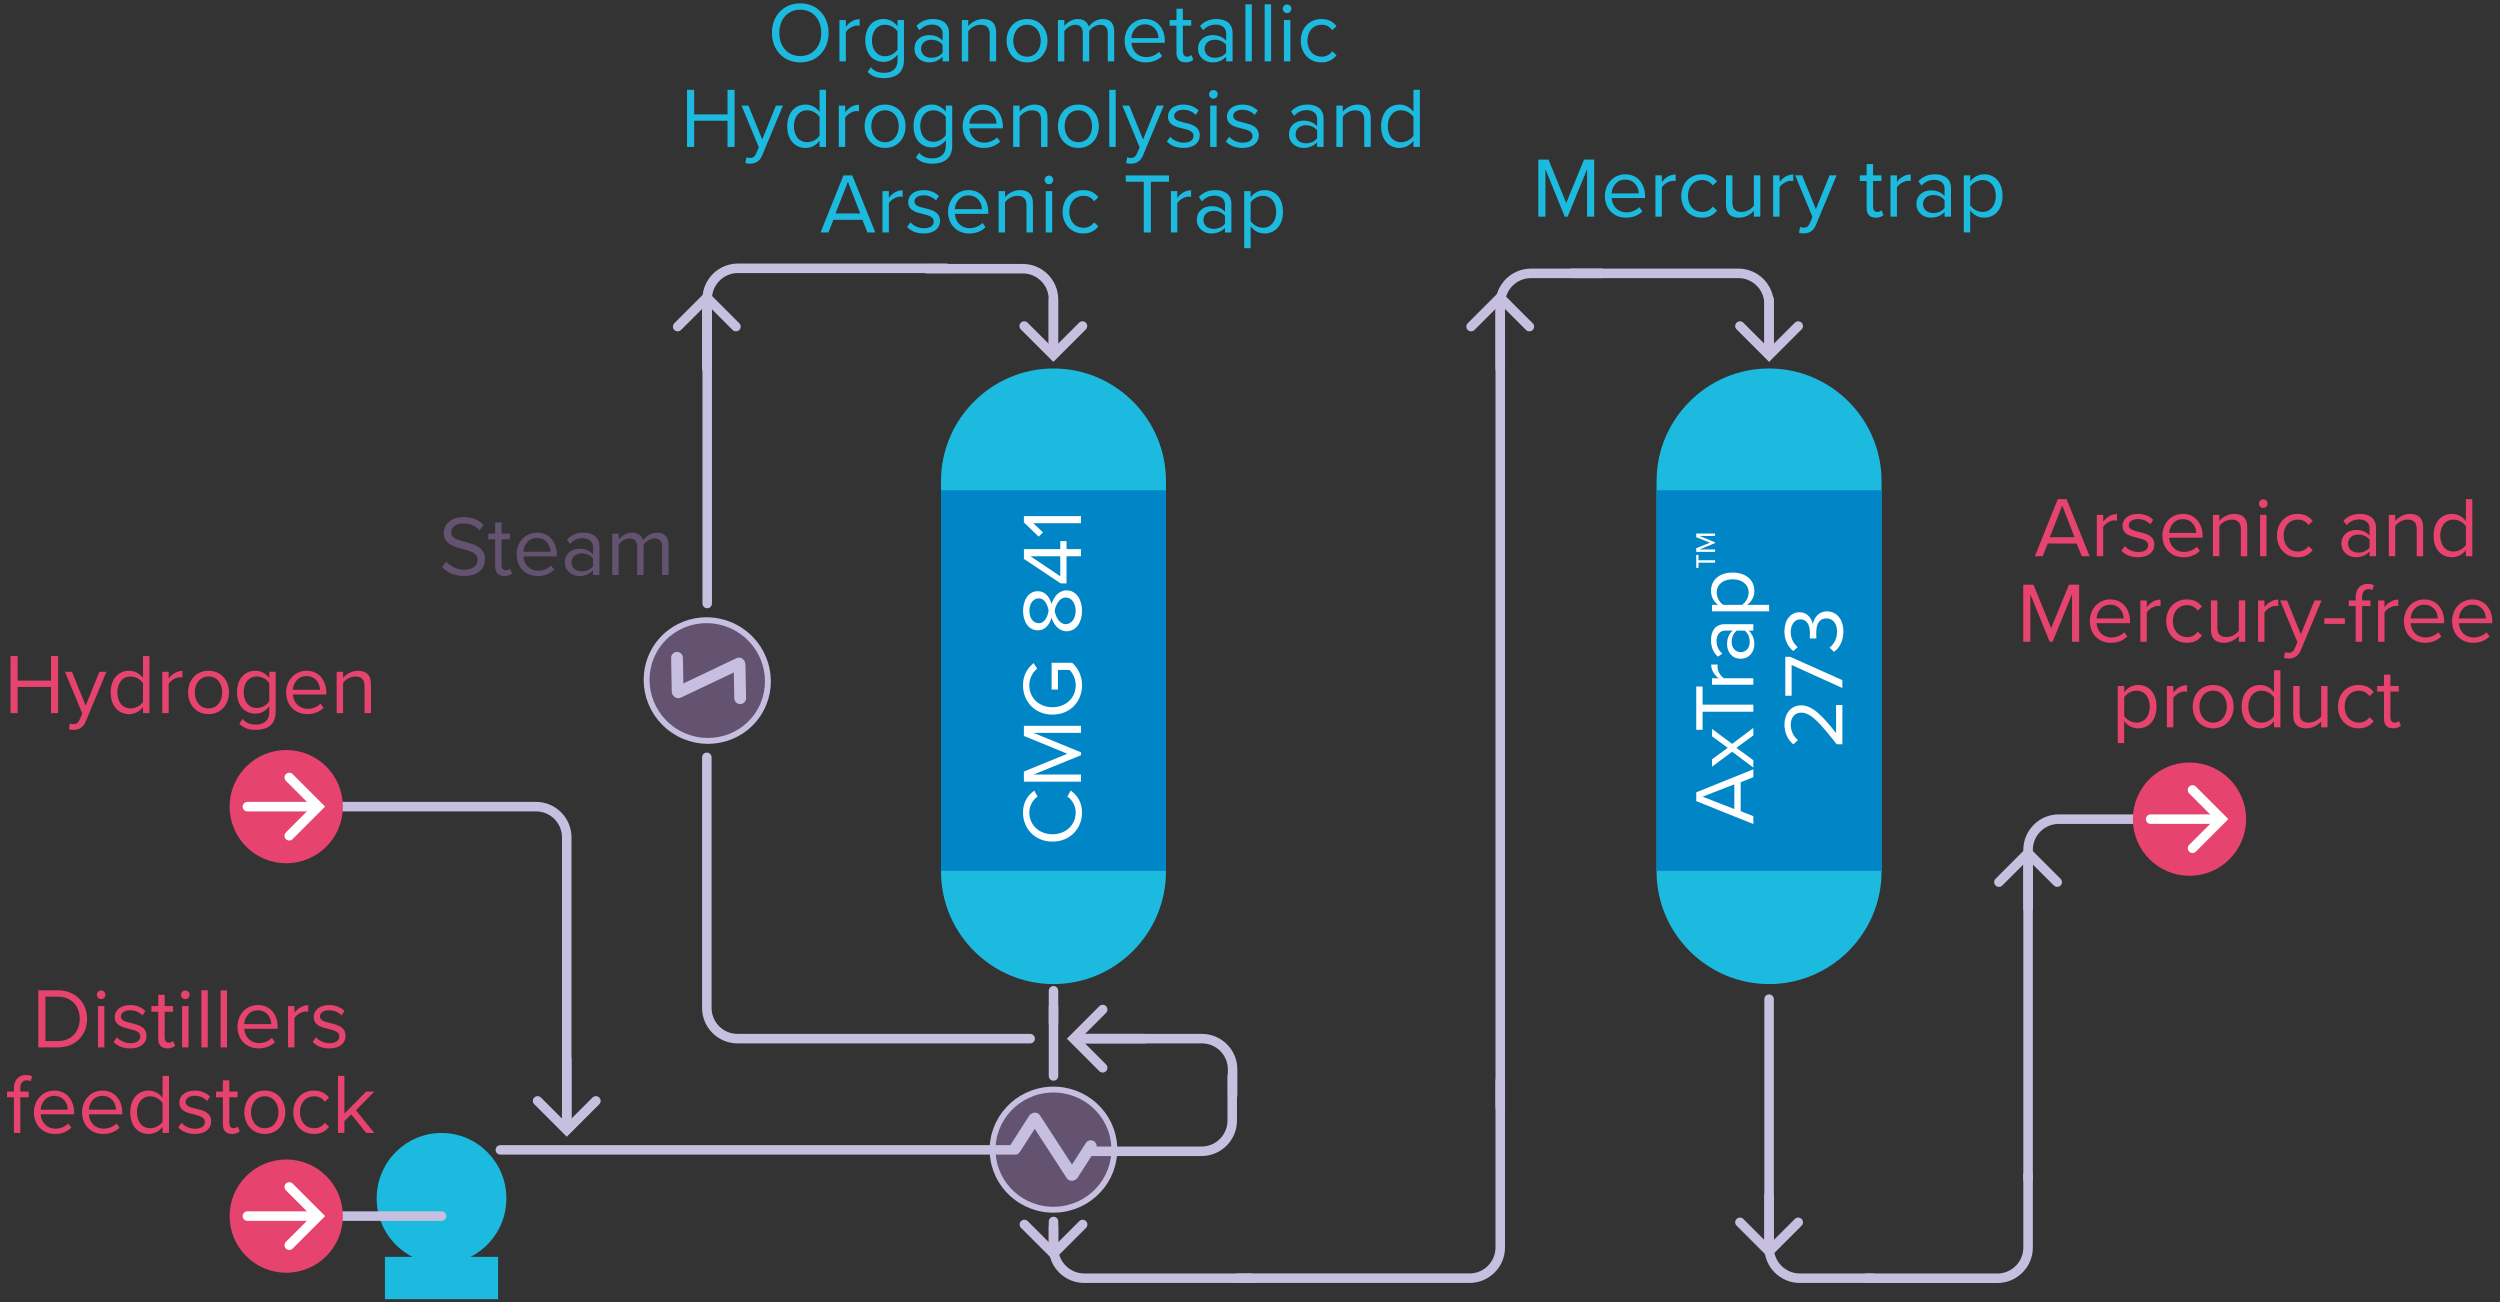 <?xml version="1.0" encoding="utf-8"?>
<!-- Generator: Adobe Illustrator 24.1.1, SVG Export Plug-In . SVG Version: 6.00 Build 0)  -->
<svg version="1.1" xmlns="http://www.w3.org/2000/svg" xmlns:xlink="http://www.w3.org/1999/xlink" x="0px" y="0px"
	 viewBox="0 0 1200 625.08" style="enable-background:new 0 0 1200 625.08;" xml:space="preserve">
<rect x="0" y="0" width="1200" height="625.08" fill="#333333" stroke="none"/>
<style type="text/css">
	.st0{fill:#635370;stroke:#C7BFDF;stroke-width:2.824;stroke-miterlimit:10;}
	.st1{fill:none;stroke:#C7BFDF;stroke-width:5.648;stroke-linecap:round;stroke-miterlimit:10;}
	.st2{fill:#1DBADF;}
	.st3{fill:#0086C7;}
	.st4{fill:#FFFFFF;}
	.st5{fill:none;stroke:#C7BFDF;stroke-width:4.562;stroke-linecap:round;stroke-miterlimit:10;}
	.st6{fill:#C7BFDF;}
	.st7{fill:#E7436F;}
	.st8{fill:none;stroke:#FFFFFF;stroke-width:4.562;stroke-linecap:round;stroke-miterlimit:10;}
	.st9{fill:#635370;}
</style>
<g id="Calque_1">
</g>
<g id="Blocs">
	<g>
		
			<ellipse transform="matrix(0.56 -0.829 0.829 0.56 -121.306 425.006)" class="st0" cx="339.28" cy="326.65" rx="28.84" ry="29.22"/>
		<g>
			<line class="st1" x1="355.28" y1="335.14" x2="355" y2="319.06"/>
		</g>
		<line class="st1" x1="325.58" y1="332.32" x2="354.72" y2="318.48"/>
		<g>
			<line class="st1" x1="324.97" y1="315.74" x2="325.25" y2="331.81"/>
		</g>
	</g>
	<g>
		
			<ellipse transform="matrix(0.999 -0.042 0.042 0.999 -22.694 21.684)" class="st0" cx="505.68" cy="551.94" rx="29.22" ry="28.84"/>
		<g>
			<line class="st1" x1="487.6" y1="550.77" x2="496.27" y2="537.23"/>
		</g>
		<line class="st1" x1="514.38" y1="563.95" x2="496.82" y2="536.89"/>
		<g>
			<line class="st1" x1="523.58" y1="550.16" x2="514.92" y2="563.69"/>
		</g>
	</g>
	<path class="st2" d="M243.06,575.24c0-17.35-13.94-31.41-31.13-31.41s-31.13,14.06-31.13,31.41c0,12.3,7.02,22.91,17.21,28.07
		h-13.25v20.31h54.32v-20.31h-13.24C236.04,598.15,243.06,587.54,243.06,575.24z"/>
	<path class="st2" d="M505.68,472.36L505.68,472.36c-29.69,0-53.99-24.29-53.99-53.99V230.86c0-29.69,24.29-53.99,53.99-53.99h0
		c29.69,0,53.99,24.29,53.99,53.99v187.51C559.66,448.06,535.37,472.36,505.68,472.36z"/>
	<rect x="451.69" y="235.31" class="st3" width="107.97" height="182.69"/>
	<path class="st2" d="M849.15,472.36L849.15,472.36c-29.69,0-53.99-24.29-53.99-53.99V230.86c0-29.69,24.29-53.99,53.99-53.99h0
		c29.69,0,53.99,24.29,53.99,53.99v187.51C903.14,448.06,878.85,472.36,849.15,472.36z"/>
	<rect x="795.17" y="235.31" class="st3" width="107.97" height="182.69"/>
	<g>
		<path class="st4" d="M505.2,403.97c-8.42,0-14.17-6.2-14.17-13.96c0-4.97,2.34-8.34,5.42-10.51l1.6,2.87
			c-2.3,1.56-3.98,4.39-3.98,7.64c0,5.87,4.6,10.43,11.13,10.43c6.49,0,11.13-4.56,11.13-10.43c0-3.25-1.64-6.08-3.98-7.64l1.6-2.92
			c3.12,2.3,5.42,5.59,5.42,10.56C519.37,397.76,513.62,403.97,505.2,403.97z"/>
		<path class="st4" d="M496.08,351.78l22.79,9.33v1.4l-22.79,9.28h22.79v3.41h-27.4v-4.89l20.86-8.51l-20.86-8.54v-4.89h27.4v3.41
			H496.08z"/>
		<path class="st4" d="M491.03,328.92c0-4.85,2.13-8.22,5.13-10.64l1.68,2.71c-2.22,1.73-3.78,4.64-3.78,7.93
			c0,6,4.6,10.55,11.13,10.55c6.49,0,11.17-4.56,11.17-10.55c0-3.29-1.6-6-2.96-7.35h-5.59v9.41h-3.04v-12.82h9.9
			c2.83,2.55,4.72,6.29,4.72,10.76c0,7.81-5.71,14.09-14.21,14.09C496.69,343.01,491.03,336.73,491.03,328.92z"/>
		<path class="st4" d="M504.75,296.47c-0.9,3.16-2.96,6.08-6.57,6.08c-4.93,0-7.11-4.81-7.11-9.36c0-4.52,2.18-9.41,7.11-9.41
			c3.61,0,5.67,2.96,6.57,6.12c1.02-3.41,3.53-6.53,7.19-6.53c4.64,0,7.44,4.44,7.44,9.82c0,5.42-2.75,9.82-7.44,9.82
			C508.28,303,505.77,299.88,504.75,296.47z M494.11,293.18c0,3.33,1.68,5.95,4.52,5.95c3.33,0,4.44-4.31,4.72-5.95
			c-0.29-1.68-1.39-5.96-4.72-5.96C495.79,287.23,494.11,289.9,494.11,293.18z M506.26,293.18c0.2,1.68,1.72,6.41,5.3,6.41
			c2.96,0,4.76-3,4.76-6.41c0-3.37-1.8-6.37-4.76-6.37C507.99,286.82,506.47,291.5,506.26,293.18z"/>
		<path class="st4" d="M511.93,267v13.02h-2.83l-17.62-11.75v-4.68h17.46v-3.86h3v3.86h6.94V267H511.93z M508.93,276.61V267h-14.29
			L508.93,276.61z"/>
		<path class="st4" d="M495.99,251.15l4.64,4.39l-2.09,2.05l-7.07-6.86v-3h27.4v3.41H495.99z"/>
	</g>
	<g>
		<path class="st4" d="M835.52,375.47v13.88l6.08,2.42v3.78l-27.4-11.01v-4.23l27.4-11.05v3.78L835.52,375.47z M832.48,388.36
			v-11.87l-15.24,5.92L832.48,388.36z"/>
		<path class="st4" d="M833.47,358.96l8.13,5.95v3.53l-10.18-7.6l-9.65,7.18v-3.57l7.56-5.5l-7.56-5.51v-3.57l9.65,7.19l10.18-7.65
			V353L833.47,358.96z"/>
		<path class="st4" d="M817.24,341.64v8.66h-3.04v-20.78h3.04v8.71h24.36v3.41H817.24z"/>
		<path class="st4" d="M821.76,328.66v-3.08h3.2c-2.09-1.6-3.61-3.9-3.61-6.61h3.16c-0.08,0.37-0.12,0.74-0.12,1.23
			c0,1.89,1.56,4.47,3.16,5.38h14.05v3.08H821.76z"/>
		<path class="st4" d="M839.34,302.68c1.81,1.64,2.75,3.9,2.75,6.57c0,3.37-2.26,6.94-6.57,6.94c-4.44,0-6.53-3.57-6.53-6.94
			c0-2.71,0.86-4.97,2.71-6.57h-3.57c-2.67,0-4.19,2.14-4.19,5.01c0,2.38,0.86,4.31,2.75,6.08l-2.14,1.44
			c-2.22-2.14-3.28-4.68-3.28-7.93c0-4.19,1.89-7.68,6.69-7.68h13.64v3.08H839.34z M833.67,302.68c-1.64,1.19-2.46,3.29-2.46,5.46
			c0,2.88,1.8,4.89,4.35,4.89c2.5,0,4.31-2.01,4.31-4.89c0-2.18-0.82-4.27-2.46-5.46H833.67z"/>
		<path class="st4" d="M849.16,293.43h-27.4v-3.08h2.96c-2.01-1.44-3.45-3.9-3.45-6.69c0-5.22,3.94-8.83,10.39-8.83
			c6.41,0,10.43,3.61,10.43,8.83c0,2.71-1.27,5.09-3.49,6.69h10.55V293.43z M824.02,284.43c0,2.42,1.44,4.85,3.16,5.91h8.96
			c1.72-1.07,3.2-3.49,3.2-5.91c0-3.98-3.29-6.37-7.68-6.37C827.27,278.07,824.02,280.45,824.02,284.43z"/>
		<path class="st4" d="M815.76,257.25l7.48,3.08v0.33l-7.48,3.08h7.48v1.15h-9.04v-1.76l6.57-2.63l-6.57-2.63v-1.77h9.04v1.15
			H815.76z M823.24,268.92v1.15h-7.97v2.54h-1.07v-6.24h1.07v2.55H823.24z"/>
	</g>
	<g>
		<path class="st4" d="M881.63,357.26c-7.77-9.86-12.32-15.2-17.05-15.2c-3.49,0-5.01,2.88-5.01,5.71c0,3.28,1.4,5.83,3.45,7.43
			l-2.17,2.09c-2.75-2.09-4.31-5.67-4.31-9.53c0-4.56,2.59-9.2,8.05-9.2c5.59,0,10.68,5.67,16.72,13.31v-13.43h3.04v18.81H881.63z"
			/>
		<path class="st4" d="M859.98,319.2v14.75h-3.04v-18.69h2.34l25.05,11.21v3.78L859.98,319.2z"/>
		<path class="st4" d="M878.17,310.88c2.14-1.6,3.61-4.4,3.61-7.64c0-3.98-1.97-6.41-5.13-6.41c-3.41,0-4.85,2.79-4.85,6.82
			c0,1.15,0,2.42,0.04,2.83h-3.12c0.04-0.45,0.04-1.72,0.04-2.83c0-3.45-1.35-6.37-4.52-6.37c-3.04,0-4.68,2.79-4.68,6.12
			c0,3,1.15,5.22,3.33,7.23l-2.14,1.89c-2.38-1.97-4.23-5.13-4.23-9.36c0-5.26,2.67-9.28,7.31-9.28c3.94,0,5.91,3.33,6.37,5.91
			c0.2-2.51,2.34-6.33,6.74-6.33c4.56,0,7.89,3.66,7.89,9.69c0,4.64-2.05,8.05-4.52,9.73L878.17,310.88z"/>
	</g>
</g>
<g id="Arrows">
	<g>
		<g>
			<line class="st5" x1="505.68" y1="588.9" x2="505.68" y2="599.32"/>
			<g>
				<g>
					<path class="st6" d="M489.42,587.76c0-0.58,0.22-1.17,0.67-1.61c0.89-0.89,2.33-0.89,3.23,0l12.37,12.36l12.37-12.36
						c0.89-0.89,2.33-0.89,3.23,0c0.89,0.89,0.89,2.33,0,3.23l-15.59,15.59l-15.59-15.59C489.64,588.93,489.42,588.35,489.42,587.76
						z"/>
				</g>
			</g>
		</g>
	</g>
	<line class="st5" x1="211.93" y1="583.73" x2="137.4" y2="583.73"/>
	<line class="st5" x1="487.39" y1="551.94" x2="240.17" y2="551.94"/>
	<path class="st5" d="M137.4,387.19h119.92c8.09,0,14.71,6.62,14.71,14.71v137.91"/>
	<path class="st5" d="M591.47,516.46v21.45c0,8.09-6.62,14.71-14.71,14.71h-53.38"/>
	<path class="st5" d="M494.46,498.55H353.99c-8.09,0-14.71-6.62-14.71-14.71V363.51"/>
	<path class="st5" d="M339.46,289.68V143.5c0-8.09,6.62-14.71,14.71-14.71h100.07"/>
	<path class="st5" d="M444.82,128.97h46.14c8.09,0,14.71,6.62,14.71,14.71v23.64"/>
	<path class="st5" d="M519.25,498.55h57.69c8.09,0,14.71,6.62,14.71,14.71v12.51"/>
	<path class="st5" d="M600.53,613.53h-80.14c-8.09,0-14.71-6.62-14.71-14.71v-12.51"/>
	<path class="st5" d="M898.77,613.53h-34.9c-8.09,0-14.71-6.62-14.71-14.71V479.58"/>
	<path class="st5" d="M973.48,563.95v34.9c0,8.09-6.62,14.71-14.71,14.71H896"/>
	<path class="st5" d="M973.48,566.11V407.9c0-8.09,6.62-14.71,14.71-14.71h62.76"/>
	<path class="st5" d="M720.12,531.48V145.93c0-8.09,6.62-14.71,14.71-14.71h33.92"/>
	<path class="st5" d="M754.3,131.21h80.14c8.09,0,14.71,6.62,14.71,14.71v23.42"/>
	<path class="st5" d="M720.12,518.68v80.14c0,8.09-6.62,14.71-14.71,14.71H594.26"/>
	<line class="st5" x1="505.68" y1="475.59" x2="505.68" y2="490.99"/>
	<line class="st5" x1="505.68" y1="483.29" x2="505.68" y2="516.46"/>
	<g>
		<g>
			<line class="st5" x1="272.03" y1="508.33" x2="272.03" y2="539.99"/>
			<g>
				<g>
					<path class="st6" d="M255.77,528.43c0-0.58,0.22-1.17,0.67-1.61c0.89-0.89,2.33-0.89,3.23,0l12.37,12.36l12.37-12.36
						c0.89-0.89,2.33-0.89,3.23,0c0.89,0.89,0.89,2.33,0,3.23l-15.59,15.59l-15.59-15.59C255.99,529.6,255.77,529.01,255.77,528.43z
						"/>
				</g>
			</g>
		</g>
	</g>
	<g>
		<g>
			<line class="st5" x1="549.39" y1="498.55" x2="517.74" y2="498.55"/>
			<g>
				<g>
					<path class="st6" d="M529.29,482.29c0.58,0,1.17,0.22,1.61,0.67c0.89,0.89,0.89,2.33,0,3.23l-12.36,12.37l12.36,12.37
						c0.89,0.89,0.89,2.33,0,3.23s-2.33,0.89-3.23,0l-15.59-15.59l15.59-15.59C528.13,482.52,528.71,482.29,529.29,482.29z"/>
				</g>
			</g>
		</g>
	</g>
	<g>
		<g>
			<line class="st5" x1="339.28" y1="176.87" x2="339.28" y2="145.21"/>
			<g>
				<g>
					<path class="st6" d="M355.54,156.77c0,0.58-0.22,1.17-0.67,1.61c-0.89,0.89-2.33,0.89-3.23,0l-12.37-12.36l-12.37,12.36
						c-0.89,0.89-2.33,0.89-3.23,0c-0.89-0.89-0.89-2.33,0-3.23l15.59-15.59l15.59,15.59C355.32,155.6,355.54,156.19,355.54,156.77z
						"/>
				</g>
			</g>
		</g>
	</g>
	<g>
		<g>
			<line class="st5" x1="720.12" y1="176.87" x2="720.12" y2="145.21"/>
			<g>
				<g>
					<path class="st6" d="M736.38,156.77c0,0.58-0.22,1.17-0.67,1.61c-0.89,0.89-2.33,0.89-3.23,0l-12.37-12.36l-12.37,12.36
						c-0.89,0.89-2.33,0.89-3.23,0c-0.89-0.89-0.89-2.33,0-3.23l15.59-15.59l15.59,15.59C736.15,155.6,736.38,156.19,736.38,156.77z
						"/>
				</g>
			</g>
		</g>
	</g>
	<g>
		<g>
			<line class="st5" x1="505.6" y1="143.68" x2="505.6" y2="168.06"/>
			<g>
				<g>
					<path class="st6" d="M489.34,156.5c0-0.58,0.22-1.17,0.67-1.61c0.89-0.89,2.33-0.89,3.23,0l12.37,12.36l12.37-12.36
						c0.89-0.89,2.33-0.89,3.23,0c0.89,0.89,0.89,2.33,0,3.23L505.6,173.7L490,158.11C489.56,157.66,489.34,157.08,489.34,156.5z"/>
				</g>
			</g>
		</g>
	</g>
	<g>
		<g>
			<line class="st5" x1="849.15" y1="143.68" x2="849.15" y2="168.06"/>
			<g>
				<g>
					<path class="st6" d="M832.89,156.5c0-0.58,0.22-1.17,0.67-1.61c0.89-0.89,2.33-0.89,3.23,0l12.37,12.36l12.37-12.36
						c0.89-0.89,2.33-0.89,3.23,0c0.89,0.89,0.89,2.33,0,3.23l-15.59,15.59l-15.59-15.59C833.12,157.66,832.89,157.08,832.89,156.5z
						"/>
				</g>
			</g>
		</g>
	</g>
	<g>
		<g>
			<line class="st5" x1="849.15" y1="573.89" x2="849.15" y2="598.27"/>
			<g>
				<g>
					<path class="st6" d="M832.89,586.71c0-0.58,0.22-1.17,0.67-1.61c0.89-0.89,2.33-0.89,3.23,0l12.37,12.36l12.37-12.36
						c0.89-0.89,2.33-0.89,3.23,0s0.89,2.33,0,3.23l-15.59,15.59l-15.59-15.59C833.12,587.88,832.89,587.29,832.89,586.71z"/>
				</g>
			</g>
		</g>
	</g>
	<g>
		<g>
			<line class="st5" x1="973.48" y1="436.25" x2="973.48" y2="411.88"/>
			<g>
				<g>
					<path class="st6" d="M989.74,423.43c0,0.58-0.22,1.17-0.67,1.61c-0.89,0.89-2.33,0.89-3.23,0l-12.37-12.36l-12.37,12.36
						c-0.89,0.89-2.33,0.89-3.23,0c-0.89-0.89-0.89-2.33,0-3.23l15.59-15.59l15.59,15.59C989.51,422.27,989.74,422.85,989.74,423.43
						z"/>
				</g>
			</g>
		</g>
	</g>
	<circle class="st7" cx="137.4" cy="583.73" r="27.18"/>
	<g>
		<g>
			<line class="st8" x1="118.75" y1="583.73" x2="150.41" y2="583.73"/>
			<g>
				<g>
					<path class="st4" d="M138.85,599.99c-0.58,0-1.17-0.22-1.61-0.67c-0.89-0.89-0.89-2.33,0-3.23l12.36-12.37l-12.36-12.37
						c-0.89-0.89-0.89-2.33,0-3.23c0.89-0.89,2.33-0.89,3.23,0l15.59,15.59l-15.59,15.59C140.01,599.77,139.43,599.99,138.85,599.99
						z"/>
				</g>
			</g>
		</g>
	</g>
	<circle class="st7" cx="137.4" cy="387.19" r="27.18"/>
	<g>
		<g>
			<line class="st8" x1="118.75" y1="387.19" x2="150.41" y2="387.19"/>
			<g>
				<g>
					<path class="st4" d="M138.85,403.45c-0.58,0-1.17-0.22-1.61-0.67c-0.89-0.89-0.89-2.33,0-3.23l12.36-12.37l-12.36-12.37
						c-0.89-0.89-0.89-2.33,0-3.23c0.89-0.89,2.33-0.89,3.23,0l15.59,15.59l-15.59,15.59C140.01,403.23,139.43,403.45,138.85,403.45
						z"/>
				</g>
			</g>
		</g>
	</g>
	<circle class="st7" cx="1050.95" cy="393.19" r="27.18"/>
	<g>
		<g>
			<line class="st8" x1="1032.3" y1="393.19" x2="1063.96" y2="393.19"/>
			<g>
				<g>
					<path class="st4" d="M1052.4,409.45c-0.58,0-1.17-0.22-1.61-0.67c-0.89-0.89-0.89-2.33,0-3.23l12.36-12.37l-12.36-12.37
						c-0.89-0.89-0.89-2.33,0-3.23c0.89-0.89,2.33-0.89,3.23,0l15.59,15.59l-15.59,15.59
						C1053.57,409.23,1052.98,409.45,1052.4,409.45z"/>
				</g>
			</g>
		</g>
	</g>
</g>
<g id="Txt">
	<g>
		<path class="st7" d="M18.39,475.35h9.37c8.5,0,14.05,5.96,14.05,13.72c0,7.81-5.54,13.68-14.05,13.68h-9.37V475.35z M27.76,499.71
			c6.65,0,10.51-4.77,10.51-10.64c0-5.91-3.74-10.68-10.51-10.68H21.8v21.32H27.76z"/>
		<path class="st7" d="M46.48,477.48c0-1.15,0.94-2.05,2.05-2.05c1.15,0,2.09,0.9,2.09,2.05c0,1.15-0.94,2.1-2.09,2.1
			C47.42,479.58,46.48,478.64,46.48,477.48z M47.01,482.9h3.08v19.84h-3.08V482.9z"/>
		<path class="st7" d="M56.13,497.9c1.31,1.52,3.82,2.83,6.53,2.83c3.04,0,4.68-1.35,4.68-3.28c0-2.18-2.42-2.88-5.09-3.53
			c-3.37-0.78-7.19-1.68-7.19-5.79c0-3.08,2.67-5.71,7.39-5.71c3.37,0,5.75,1.27,7.35,2.87l-1.44,2.13c-1.19-1.43-3.37-2.5-5.91-2.5
			c-2.71,0-4.4,1.23-4.4,3c0,1.93,2.26,2.55,4.85,3.16c3.45,0.78,7.43,1.76,7.43,6.16c0,3.32-2.67,6-7.8,6c-3.25,0-6-0.99-8.01-3.12
			L56.13,497.9z"/>
		<path class="st7" d="M75.96,498.6v-12.98h-3.29v-2.71h3.29v-5.42h3.08v5.42h4.03v2.71h-4.03v12.32c0,1.48,0.66,2.55,2.01,2.55
			c0.86,0,1.68-0.37,2.09-0.82l0.9,2.3c-0.78,0.74-1.89,1.27-3.7,1.27C77.44,503.24,75.96,501.55,75.96,498.6z"/>
		<path class="st7" d="M86.88,477.48c0-1.15,0.94-2.05,2.05-2.05c1.15,0,2.09,0.9,2.09,2.05c0,1.15-0.94,2.1-2.09,2.1
			C87.83,479.58,86.88,478.64,86.88,477.48z M87.42,482.9h3.08v19.84h-3.08V482.9z"/>
		<path class="st7" d="M96.65,475.35h3.08v27.4h-3.08V475.35z"/>
		<path class="st7" d="M105.89,475.35h3.08v27.4h-3.08V475.35z"/>
		<path class="st7" d="M123.76,482.41c6,0,9.53,4.68,9.53,10.63v0.78h-16.06c0.25,3.73,2.88,6.86,7.15,6.86
			c2.26,0,4.56-0.9,6.12-2.5l1.48,2.01c-1.97,1.97-4.64,3.04-7.89,3.04c-5.87,0-10.1-4.23-10.1-10.43
			C113.98,487.05,118.09,482.41,123.76,482.41z M117.22,491.57h13.02c-0.04-2.95-2.01-6.61-6.53-6.61
			C119.48,484.96,117.39,488.53,117.22,491.57z"/>
		<path class="st7" d="M138.25,482.9h3.08v3.2c1.6-2.09,3.9-3.61,6.61-3.61v3.16c-0.37-0.08-0.74-0.12-1.23-0.12
			c-1.89,0-4.48,1.56-5.38,3.16v14.05h-3.08V482.9z"/>
		<path class="st7" d="M151.67,497.9c1.31,1.52,3.82,2.83,6.53,2.83c3.04,0,4.68-1.35,4.68-3.28c0-2.18-2.42-2.88-5.09-3.53
			c-3.37-0.78-7.19-1.68-7.19-5.79c0-3.08,2.67-5.71,7.39-5.71c3.37,0,5.75,1.27,7.35,2.87l-1.44,2.13c-1.19-1.43-3.37-2.5-5.91-2.5
			c-2.71,0-4.4,1.23-4.4,3c0,1.93,2.26,2.55,4.85,3.16c3.45,0.78,7.43,1.76,7.43,6.16c0,3.32-2.67,6-7.8,6c-3.25,0-6-0.99-8.01-3.12
			L151.67,497.9z"/>
		<path class="st7" d="M6.67,526.68H3.39v-2.71h3.29v-1.52c0-4.11,2.3-6.45,5.75-6.45c1.15,0,2.22,0.2,3,0.7l-0.78,2.3
			c-0.49-0.29-1.07-0.45-1.77-0.45c-2.01,0-3.12,1.4-3.12,3.9v1.52h4.03v2.71H9.75v17.13H6.67V526.68z"/>
		<path class="st7" d="M26.05,523.48c6,0,9.53,4.68,9.53,10.63v0.78H19.52c0.25,3.73,2.88,6.86,7.15,6.86c2.26,0,4.56-0.9,6.12-2.5
			l1.48,2.01c-1.97,1.97-4.64,3.04-7.89,3.04c-5.87,0-10.1-4.23-10.1-10.43C16.28,528.11,20.39,523.48,26.05,523.48z M19.52,532.63
			h13.02c-0.04-2.95-2.01-6.61-6.53-6.61C21.78,526.02,19.69,529.59,19.52,532.63z"/>
		<path class="st7" d="M49.17,523.48c6,0,9.53,4.68,9.53,10.63v0.78H42.64c0.25,3.73,2.88,6.86,7.15,6.86c2.26,0,4.56-0.9,6.12-2.5
			l1.48,2.01c-1.97,1.97-4.64,3.04-7.89,3.04c-5.87,0-10.1-4.23-10.1-10.43C39.4,528.11,43.5,523.48,49.17,523.48z M42.64,532.63
			h13.02c-0.04-2.95-2.01-6.61-6.53-6.61C44.9,526.02,42.8,529.59,42.64,532.63z"/>
		<path class="st7" d="M78.04,540.85c-1.48,2.01-3.9,3.45-6.69,3.45c-5.18,0-8.83-3.94-8.83-10.39c0-6.32,3.61-10.43,8.83-10.43
			c2.67,0,5.09,1.31,6.69,3.49v-10.55h3.08v27.4h-3.08V540.85z M78.04,529.43c-1.11-1.72-3.49-3.2-5.95-3.2
			c-3.99,0-6.37,3.29-6.37,7.68c0,4.4,2.38,7.64,6.37,7.64c2.46,0,4.85-1.39,5.95-3.12V529.43z"/>
		<path class="st7" d="M87.15,538.96c1.31,1.52,3.82,2.83,6.53,2.83c3.04,0,4.68-1.35,4.68-3.28c0-2.18-2.42-2.88-5.09-3.53
			c-3.37-0.78-7.19-1.68-7.19-5.79c0-3.08,2.67-5.71,7.39-5.71c3.37,0,5.75,1.27,7.35,2.87l-1.44,2.13c-1.19-1.43-3.37-2.5-5.91-2.5
			c-2.71,0-4.4,1.23-4.4,3c0,1.93,2.26,2.55,4.85,3.16c3.45,0.78,7.43,1.76,7.43,6.16c0,3.32-2.67,6-7.8,6c-3.25,0-6-0.99-8.01-3.12
			L87.15,538.96z"/>
		<path class="st7" d="M106.98,539.66v-12.98h-3.29v-2.71h3.29v-5.42h3.08v5.42h4.03v2.71h-4.03V539c0,1.48,0.66,2.55,2.01,2.55
			c0.86,0,1.68-0.37,2.09-0.82l0.9,2.3c-0.78,0.74-1.89,1.27-3.7,1.27C108.46,544.3,106.98,542.62,106.98,539.66z"/>
		<path class="st7" d="M117.29,533.86c0-5.75,3.78-10.39,9.82-10.39s9.82,4.64,9.82,10.39s-3.78,10.43-9.82,10.43
			S117.29,539.62,117.29,533.86z M133.67,533.86c0-4.02-2.34-7.64-6.57-7.64s-6.61,3.62-6.61,7.64c0,4.07,2.38,7.68,6.61,7.68
			S133.67,537.93,133.67,533.86z"/>
		<path class="st7" d="M150.67,523.48c3.61,0,5.75,1.48,7.27,3.45l-2.05,1.89c-1.31-1.8-3-2.59-5.05-2.59
			c-4.23,0-6.86,3.25-6.86,7.64c0,4.39,2.63,7.68,6.86,7.68c2.05,0,3.74-0.82,5.05-2.59l2.05,1.89c-1.52,1.97-3.66,3.45-7.27,3.45
			c-5.91,0-9.9-4.52-9.9-10.43C140.77,527.99,144.76,523.48,150.67,523.48z"/>
		<path class="st7" d="M168.61,534.89l-3.29,3.24v5.67h-3.08v-27.4h3.08v18.12l10.43-10.56h3.9l-8.79,9l8.83,10.84h-3.94
			L168.61,534.89z"/>
	</g>
	<g>
		<path class="st7" d="M996.81,260.91h-13.88l-2.42,6.08h-3.78l11.01-27.4h4.23l11.05,27.4h-3.78L996.81,260.91z M983.91,257.87
			h11.87l-5.92-15.24L983.91,257.87z"/>
		<path class="st7" d="M1006.46,247.15h3.08v3.2c1.6-2.09,3.9-3.61,6.61-3.61v3.16c-0.37-0.08-0.74-0.12-1.23-0.12
			c-1.89,0-4.48,1.56-5.38,3.16v14.05h-3.08V247.15z"/>
		<path class="st7" d="M1019.88,262.14c1.31,1.52,3.82,2.83,6.53,2.83c3.04,0,4.68-1.35,4.68-3.28c0-2.18-2.42-2.88-5.09-3.53
			c-3.37-0.78-7.19-1.68-7.19-5.79c0-3.08,2.67-5.71,7.4-5.71c3.37,0,5.75,1.27,7.35,2.87l-1.44,2.13c-1.19-1.43-3.37-2.5-5.91-2.5
			c-2.71,0-4.4,1.23-4.4,3c0,1.93,2.26,2.55,4.85,3.16c3.45,0.78,7.44,1.76,7.44,6.16c0,3.32-2.67,6-7.81,6
			c-3.24,0-6-0.99-8.01-3.12L1019.88,262.14z"/>
		<path class="st7" d="M1047.72,246.66c6,0,9.53,4.68,9.53,10.63v0.78h-16.06c0.25,3.73,2.88,6.86,7.15,6.86
			c2.26,0,4.56-0.9,6.12-2.5l1.48,2.01c-1.97,1.97-4.64,3.04-7.89,3.04c-5.87,0-10.1-4.23-10.1-10.43
			C1037.95,251.3,1042.05,246.66,1047.72,246.66z M1041.19,255.81h13.02c-0.04-2.95-2.01-6.61-6.53-6.61
			C1043.45,249.2,1041.36,252.78,1041.19,255.81z"/>
		<path class="st7" d="M1075.6,254.01c0-3.49-1.76-4.6-4.44-4.6c-2.42,0-4.72,1.48-5.87,3.08v14.5h-3.08v-19.84h3.08v2.88
			c1.39-1.64,4.11-3.37,7.07-3.37c4.15,0,6.32,2.09,6.32,6.41v13.92h-3.08V254.01z"/>
		<path class="st7" d="M1084.3,241.73c0-1.15,0.94-2.05,2.05-2.05c1.15,0,2.09,0.9,2.09,2.05c0,1.15-0.94,2.1-2.09,2.1
			C1085.25,243.82,1084.3,242.88,1084.3,241.73z M1084.84,247.15h3.08v19.84h-3.08V247.15z"/>
		<path class="st7" d="M1102.83,246.66c3.61,0,5.75,1.48,7.27,3.45l-2.05,1.89c-1.31-1.8-3-2.59-5.05-2.59
			c-4.23,0-6.86,3.25-6.86,7.64c0,4.39,2.63,7.68,6.86,7.68c2.05,0,3.74-0.82,5.05-2.59l2.05,1.89c-1.52,1.97-3.65,3.45-7.27,3.45
			c-5.92,0-9.9-4.52-9.9-10.43C1092.93,251.18,1096.91,246.66,1102.83,246.66z"/>
		<path class="st7" d="M1137.4,264.73c-1.64,1.81-3.9,2.75-6.57,2.75c-3.37,0-6.94-2.26-6.94-6.57c0-4.44,3.57-6.53,6.94-6.53
			c2.71,0,4.97,0.86,6.57,2.71v-3.57c0-2.67-2.14-4.19-5.01-4.19c-2.38,0-4.31,0.86-6.08,2.75l-1.44-2.14
			c2.13-2.22,4.68-3.28,7.93-3.28c4.19,0,7.68,1.89,7.68,6.69v13.64h-3.08V264.73z M1137.4,259.06c-1.19-1.64-3.29-2.46-5.46-2.46
			c-2.88,0-4.89,1.8-4.89,4.35c0,2.5,2.01,4.31,4.89,4.31c2.17,0,4.27-0.82,5.46-2.46V259.06z"/>
		<path class="st7" d="M1160.02,254.01c0-3.49-1.76-4.6-4.44-4.6c-2.42,0-4.72,1.48-5.87,3.08v14.5h-3.08v-19.84h3.08v2.88
			c1.39-1.64,4.11-3.37,7.07-3.37c4.15,0,6.32,2.09,6.32,6.41v13.92h-3.08V254.01z"/>
		<path class="st7" d="M1183.63,264.03c-1.48,2.01-3.9,3.45-6.69,3.45c-5.18,0-8.83-3.94-8.83-10.39c0-6.32,3.61-10.43,8.83-10.43
			c2.67,0,5.09,1.31,6.69,3.49v-10.55h3.08v27.4h-3.08V264.03z M1183.63,252.61c-1.11-1.72-3.49-3.2-5.96-3.2
			c-3.98,0-6.36,3.29-6.36,7.68c0,4.4,2.38,7.64,6.36,7.64c2.47,0,4.85-1.39,5.96-3.12V252.61z"/>
		<path class="st7" d="M994.57,285.25l-9.32,22.79h-1.4l-9.28-22.79v22.79h-3.41v-27.4h4.89l8.5,20.86l8.55-20.86h4.89v27.4h-3.41
			V285.25z"/>
		<path class="st7" d="M1012.89,287.72c6,0,9.53,4.68,9.53,10.63v0.78h-16.06c0.25,3.73,2.87,6.86,7.15,6.86
			c2.26,0,4.56-0.9,6.12-2.5l1.48,2.01c-1.97,1.97-4.64,3.04-7.89,3.04c-5.87,0-10.1-4.23-10.1-10.43
			C1003.11,292.36,1007.21,287.72,1012.89,287.72z M1006.35,296.87h13.02c-0.04-2.95-2.01-6.61-6.53-6.61
			C1008.61,290.26,1006.52,293.84,1006.35,296.87z"/>
		<path class="st7" d="M1027.37,288.21h3.08v3.2c1.6-2.09,3.9-3.61,6.61-3.61v3.16c-0.37-0.08-0.74-0.12-1.23-0.12
			c-1.89,0-4.48,1.56-5.38,3.16v14.05h-3.08V288.21z"/>
		<path class="st7" d="M1049.67,287.72c3.61,0,5.75,1.48,7.27,3.45l-2.05,1.89c-1.31-1.8-3-2.59-5.05-2.59
			c-4.23,0-6.86,3.25-6.86,7.64s2.63,7.68,6.86,7.68c2.05,0,3.74-0.82,5.05-2.59l2.05,1.89c-1.52,1.97-3.65,3.45-7.27,3.45
			c-5.92,0-9.9-4.52-9.9-10.43C1039.77,292.24,1043.76,287.72,1049.67,287.72z"/>
		<path class="st7" d="M1074.64,305.25c-1.52,1.72-4.1,3.29-7.06,3.29c-4.15,0-6.33-2.01-6.33-6.33v-14.01h3.08v13.06
			c0,3.49,1.76,4.52,4.43,4.52c2.42,0,4.72-1.39,5.87-3v-14.58h3.08v19.84h-3.08V305.25z"/>
		<path class="st7" d="M1083.87,288.21h3.08v3.2c1.6-2.09,3.9-3.61,6.61-3.61v3.16c-0.37-0.08-0.74-0.12-1.23-0.12
			c-1.89,0-4.48,1.56-5.38,3.16v14.05h-3.08V288.21z"/>
		<path class="st7" d="M1098.49,313.35c1.35,0,2.26-0.45,2.96-2.09l1.31-3l-8.3-20.04h3.33l6.61,16.27l6.57-16.27h3.37l-9.94,23.86
			c-1.19,2.88-3.2,3.99-5.83,4.03c-0.65,0-1.68-0.12-2.26-0.29l0.49-2.79C1097.26,313.23,1098,313.35,1098.49,313.35z"/>
		<path class="st7" d="M1115.69,296.75h9.86v2.71h-9.86V296.75z"/>
		<path class="st7" d="M1130.72,290.92h-3.29v-2.71h3.29v-1.52c0-4.11,2.3-6.45,5.75-6.45c1.15,0,2.22,0.2,3,0.7l-0.78,2.3
			c-0.49-0.29-1.07-0.45-1.76-0.45c-2.01,0-3.12,1.4-3.12,3.9v1.52h4.03v2.71h-4.03v17.13h-3.08V290.92z"/>
		<path class="st7" d="M1141.48,288.21h3.08v3.2c1.6-2.09,3.9-3.61,6.61-3.61v3.16c-0.37-0.08-0.74-0.12-1.23-0.12
			c-1.89,0-4.48,1.56-5.38,3.16v14.05h-3.08V288.21z"/>
		<path class="st7" d="M1163.65,287.72c6,0,9.53,4.68,9.53,10.63v0.78h-16.06c0.25,3.73,2.88,6.86,7.15,6.86
			c2.26,0,4.56-0.9,6.12-2.5l1.48,2.01c-1.97,1.97-4.64,3.04-7.89,3.04c-5.87,0-10.1-4.23-10.1-10.43
			C1153.87,292.36,1157.98,287.72,1163.65,287.72z M1157.12,296.87h13.02c-0.04-2.95-2.01-6.61-6.53-6.61
			C1159.38,290.26,1157.28,293.84,1157.12,296.87z"/>
		<path class="st7" d="M1186.77,287.72c6,0,9.53,4.68,9.53,10.63v0.78h-16.06c0.24,3.73,2.87,6.86,7.15,6.86
			c2.26,0,4.56-0.9,6.12-2.5l1.48,2.01c-1.97,1.97-4.64,3.04-7.89,3.04c-5.87,0-10.1-4.23-10.1-10.43
			C1176.99,292.36,1181.1,287.72,1186.77,287.72z M1180.24,296.87h13.02c-0.04-2.95-2.01-6.61-6.53-6.61
			C1182.5,290.26,1180.4,293.84,1180.24,296.87z"/>
		<path class="st7" d="M1016.53,356.67v-27.4h3.08v2.96c1.43-2.01,3.9-3.45,6.69-3.45c5.22,0,8.83,3.94,8.83,10.39
			c0,6.41-3.61,10.43-8.83,10.43c-2.71,0-5.09-1.27-6.69-3.49v10.55H1016.53z M1025.53,331.53c-2.42,0-4.85,1.44-5.91,3.16v8.96
			c1.06,1.72,3.49,3.2,5.91,3.2c3.98,0,6.37-3.29,6.37-7.68C1031.9,334.78,1029.51,331.53,1025.53,331.53z"/>
		<path class="st7" d="M1040.1,329.27h3.08v3.2c1.6-2.09,3.9-3.61,6.61-3.61v3.16c-0.37-0.08-0.74-0.12-1.23-0.12
			c-1.89,0-4.48,1.56-5.38,3.16v14.05h-3.08V329.27z"/>
		<path class="st7" d="M1052.5,339.17c0-5.75,3.78-10.39,9.82-10.39s9.82,4.64,9.82,10.39c0,5.75-3.78,10.43-9.82,10.43
			S1052.5,344.92,1052.5,339.17z M1068.89,339.17c0-4.02-2.34-7.64-6.57-7.64c-4.23,0-6.61,3.62-6.61,7.64
			c0,4.07,2.38,7.68,6.61,7.68C1066.55,346.85,1068.89,343.24,1068.89,339.17z"/>
		<path class="st7" d="M1091.51,346.15c-1.48,2.01-3.9,3.45-6.69,3.45c-5.18,0-8.83-3.94-8.83-10.39c0-6.32,3.61-10.43,8.83-10.43
			c2.67,0,5.09,1.31,6.69,3.49v-10.55h3.08v27.4h-3.08V346.15z M1091.51,334.73c-1.11-1.72-3.49-3.2-5.96-3.2
			c-3.98,0-6.36,3.29-6.36,7.68c0,4.4,2.38,7.64,6.36,7.64c2.47,0,4.85-1.39,5.96-3.12V334.73z"/>
		<path class="st7" d="M1114.14,346.32c-1.52,1.72-4.11,3.29-7.07,3.29c-4.15,0-6.32-2.01-6.32-6.33v-14.01h3.08v13.06
			c0,3.49,1.76,4.52,4.44,4.52c2.42,0,4.72-1.39,5.87-3v-14.58h3.08v19.84h-3.08V346.32z"/>
		<path class="st7" d="M1132.12,328.78c3.61,0,5.75,1.48,7.27,3.45l-2.05,1.89c-1.31-1.8-3-2.59-5.05-2.59
			c-4.23,0-6.86,3.25-6.86,7.64c0,4.39,2.63,7.68,6.86,7.68c2.05,0,3.74-0.82,5.05-2.59l2.05,1.89c-1.52,1.97-3.66,3.45-7.27,3.45
			c-5.91,0-9.9-4.52-9.9-10.43C1122.22,333.3,1126.21,328.78,1132.12,328.78z"/>
		<path class="st7" d="M1144.31,344.96v-12.98h-3.29v-2.71h3.29v-5.42h3.08v5.42h4.03v2.71h-4.03v12.32c0,1.48,0.66,2.55,2.01,2.55
			c0.86,0,1.68-0.37,2.09-0.82l0.9,2.3c-0.78,0.74-1.89,1.27-3.7,1.27C1145.79,349.61,1144.31,347.92,1144.31,344.96z"/>
	</g>
	<g>
		<path class="st2" d="M761.81,81.2l-9.33,22.79h-1.4L741.8,81.2v22.79h-3.41V76.6h4.89l8.5,20.86l8.55-20.86h4.89v27.4h-3.41V81.2z
			"/>
		<path class="st2" d="M780.12,83.66c6,0,9.53,4.68,9.53,10.63v0.78h-16.06c0.25,3.73,2.87,6.86,7.15,6.86c2.26,0,4.56-0.9,6.12-2.5
			l1.48,2.01c-1.97,1.97-4.64,3.04-7.89,3.04c-5.87,0-10.1-4.23-10.1-10.43C770.34,88.3,774.44,83.66,780.12,83.66z M773.58,92.82
			h13.02c-0.04-2.95-2.01-6.61-6.53-6.61C775.84,86.21,773.75,89.78,773.58,92.82z"/>
		<path class="st2" d="M794.61,84.15h3.08v3.2c1.6-2.09,3.9-3.61,6.61-3.61v3.16c-0.37-0.08-0.74-0.12-1.23-0.12
			c-1.89,0-4.48,1.56-5.38,3.16v14.05h-3.08V84.15z"/>
		<path class="st2" d="M816.9,83.66c3.61,0,5.75,1.48,7.27,3.45L822.12,89c-1.31-1.8-3-2.59-5.05-2.59c-4.23,0-6.86,3.25-6.86,7.64
			s2.63,7.68,6.86,7.68c2.05,0,3.74-0.82,5.05-2.59l2.05,1.89c-1.52,1.97-3.65,3.45-7.27,3.45c-5.92,0-9.9-4.52-9.9-10.43
			C807,88.18,810.99,83.66,816.9,83.66z"/>
		<path class="st2" d="M841.87,101.2c-1.52,1.72-4.1,3.29-7.06,3.29c-4.15,0-6.33-2.01-6.33-6.33V84.15h3.08v13.06
			c0,3.49,1.76,4.52,4.43,4.52c2.42,0,4.72-1.39,5.87-3V84.15h3.08v19.84h-3.08V101.2z"/>
		<path class="st2" d="M851.1,84.15h3.08v3.2c1.6-2.09,3.9-3.61,6.61-3.61v3.16c-0.37-0.08-0.74-0.12-1.23-0.12
			c-1.89,0-4.48,1.56-5.38,3.16v14.05h-3.08V84.15z"/>
		<path class="st2" d="M865.72,109.29c1.35,0,2.26-0.45,2.96-2.09l1.31-3l-8.3-20.04h3.33l6.61,16.27l6.57-16.27h3.37l-9.94,23.86
			c-1.19,2.88-3.2,3.99-5.83,4.03c-0.65,0-1.68-0.12-2.26-0.29l0.49-2.79C864.49,109.17,865.23,109.29,865.72,109.29z"/>
		<path class="st2" d="M895.98,99.85V86.87h-3.29v-2.71h3.29v-5.42h3.08v5.42h4.03v2.71h-4.03v12.32c0,1.48,0.66,2.55,2.01,2.55
			c0.86,0,1.68-0.37,2.09-0.82l0.9,2.3c-0.78,0.74-1.89,1.27-3.7,1.27C897.46,104.49,895.98,102.8,895.98,99.85z"/>
		<path class="st2" d="M907.44,84.15h3.08v3.2c1.6-2.09,3.9-3.61,6.61-3.61v3.16c-0.37-0.08-0.74-0.12-1.23-0.12
			c-1.89,0-4.48,1.56-5.38,3.16v14.05h-3.08V84.15z"/>
		<path class="st2" d="M933.39,101.73c-1.64,1.81-3.9,2.75-6.57,2.75c-3.37,0-6.94-2.26-6.94-6.57c0-4.44,3.57-6.53,6.94-6.53
			c2.71,0,4.97,0.86,6.57,2.71v-3.57c0-2.67-2.13-4.19-5.01-4.19c-2.38,0-4.31,0.86-6.08,2.75l-1.43-2.14
			c2.13-2.22,4.68-3.28,7.93-3.28c4.19,0,7.68,1.89,7.68,6.69v13.64h-3.08V101.73z M933.39,96.07c-1.19-1.64-3.28-2.46-5.46-2.46
			c-2.87,0-4.89,1.8-4.89,4.35c0,2.5,2.01,4.31,4.89,4.31c2.18,0,4.27-0.82,5.46-2.46V96.07z"/>
		<path class="st2" d="M942.62,111.55v-27.4h3.08v2.96c1.43-2.01,3.9-3.45,6.69-3.45c5.22,0,8.83,3.94,8.83,10.39
			c0,6.41-3.61,10.43-8.83,10.43c-2.71,0-5.09-1.27-6.69-3.49v10.55H942.62z M951.62,86.41c-2.42,0-4.85,1.44-5.91,3.16v8.96
			c1.06,1.72,3.49,3.2,5.91,3.2c3.98,0,6.37-3.29,6.37-7.68S955.6,86.41,951.62,86.41z"/>
	</g>
	<g>
		<path class="st2" d="M384.13,1.61c8.09,0,13.6,6.08,13.6,14.17s-5.5,14.17-13.6,14.17c-8.13,0-13.6-6.08-13.6-14.17
			S375.99,1.61,384.13,1.61z M384.13,4.65c-6.16,0-10.06,4.72-10.06,11.13c0,6.37,3.9,11.13,10.06,11.13
			c6.12,0,10.06-4.76,10.06-11.13C394.19,9.38,390.25,4.65,384.13,4.65z"/>
		<path class="st2" d="M402.93,9.62h3.08v3.2c1.6-2.09,3.9-3.61,6.61-3.61v3.16c-0.37-0.08-0.74-0.12-1.23-0.12
			c-1.89,0-4.48,1.56-5.38,3.16v14.05h-3.08V9.62z"/>
		<path class="st2" d="M418,32.25c1.64,1.97,3.62,2.71,6.45,2.71c3.29,0,6.37-1.6,6.37-5.95v-2.84c-1.44,2.01-3.86,3.53-6.65,3.53
			c-5.17,0-8.83-3.86-8.83-10.27c0-6.37,3.61-10.31,8.83-10.31c2.67,0,5.05,1.31,6.65,3.49v-3h3.08v19.26c0,6.57-4.6,8.63-9.45,8.63
			c-3.37,0-5.67-0.66-8.01-2.96L418,32.25z M430.81,15.08c-1.07-1.72-3.45-3.2-5.92-3.2c-3.98,0-6.36,3.16-6.36,7.56
			c0,4.35,2.38,7.56,6.36,7.56c2.47,0,4.85-1.52,5.92-3.24V15.08z"/>
		<path class="st2" d="M452.45,27.2c-1.64,1.81-3.9,2.75-6.57,2.75c-3.37,0-6.94-2.26-6.94-6.57c0-4.44,3.57-6.53,6.94-6.53
			c2.71,0,4.97,0.86,6.57,2.71v-3.57c0-2.67-2.14-4.19-5.01-4.19c-2.38,0-4.31,0.86-6.08,2.75l-1.44-2.14
			c2.13-2.22,4.68-3.28,7.93-3.28c4.19,0,7.68,1.89,7.68,6.69v13.64h-3.08V27.2z M452.45,21.53c-1.19-1.64-3.29-2.46-5.46-2.46
			c-2.88,0-4.89,1.8-4.89,4.35c0,2.5,2.01,4.31,4.89,4.31c2.18,0,4.27-0.82,5.46-2.46V21.53z"/>
		<path class="st2" d="M475.07,16.48c0-3.49-1.76-4.6-4.44-4.6c-2.42,0-4.72,1.48-5.87,3.08v14.5h-3.08V9.62h3.08v2.88
			c1.39-1.64,4.11-3.37,7.06-3.37c4.15,0,6.32,2.09,6.32,6.41v13.92h-3.08V16.48z"/>
		<path class="st2" d="M483.16,19.52c0-5.75,3.78-10.39,9.82-10.39s9.82,4.64,9.82,10.39s-3.78,10.43-9.82,10.43
			S483.16,25.27,483.16,19.52z M499.55,19.52c0-4.02-2.34-7.64-6.57-7.64s-6.61,3.62-6.61,7.64c0,4.07,2.38,7.68,6.61,7.68
			S499.55,23.59,499.55,19.52z"/>
		<path class="st2" d="M531.74,15.99c0-2.5-1.11-4.11-3.66-4.11c-2.05,0-4.23,1.48-5.26,3.04v14.54h-3.08V15.99
			c0-2.5-1.07-4.11-3.66-4.11c-2.01,0-4.15,1.48-5.21,3.08v14.5h-3.08V9.62h3.08v2.88c0.82-1.27,3.49-3.37,6.41-3.37
			c3.04,0,4.77,1.64,5.34,3.69c1.11-1.8,3.78-3.69,6.65-3.69c3.61,0,5.54,2.01,5.54,6v14.33h-3.08V15.99z"/>
		<path class="st2" d="M549.6,9.13c6,0,9.53,4.68,9.53,10.63v0.78h-16.06c0.25,3.73,2.88,6.86,7.15,6.86c2.26,0,4.56-0.9,6.12-2.5
			l1.48,2.01c-1.97,1.97-4.64,3.04-7.89,3.04c-5.87,0-10.1-4.23-10.1-10.43C539.82,13.77,543.93,9.13,549.6,9.13z M543.07,18.29
			h13.02c-0.04-2.95-2.01-6.61-6.53-6.61C545.32,11.67,543.23,15.25,543.07,18.29z"/>
		<path class="st2" d="M564.7,25.31V12.33h-3.29V9.62h3.29V4.2h3.08v5.42h4.03v2.71h-4.03v12.32c0,1.48,0.66,2.55,2.01,2.55
			c0.86,0,1.68-0.37,2.09-0.82l0.9,2.3c-0.78,0.74-1.89,1.27-3.7,1.27C566.18,29.95,564.7,28.27,564.7,25.31z"/>
		<path class="st2" d="M588.56,27.2c-1.64,1.81-3.9,2.75-6.57,2.75c-3.37,0-6.94-2.26-6.94-6.57c0-4.44,3.57-6.53,6.94-6.53
			c2.71,0,4.97,0.86,6.57,2.71v-3.57c0-2.67-2.14-4.19-5.01-4.19c-2.38,0-4.31,0.86-6.08,2.75l-1.44-2.14
			c2.13-2.22,4.68-3.28,7.93-3.28c4.19,0,7.68,1.89,7.68,6.69v13.64h-3.08V27.2z M588.56,21.53c-1.19-1.64-3.29-2.46-5.46-2.46
			c-2.88,0-4.89,1.8-4.89,4.35c0,2.5,2.01,4.31,4.89,4.31c2.18,0,4.27-0.82,5.46-2.46V21.53z"/>
		<path class="st2" d="M597.8,2.06h3.08v27.4h-3.08V2.06z"/>
		<path class="st2" d="M607.04,2.06h3.08v27.4h-3.08V2.06z"/>
		<path class="st2" d="M615.74,4.2c0-1.15,0.94-2.05,2.05-2.05c1.15,0,2.09,0.9,2.09,2.05c0,1.15-0.94,2.1-2.09,2.1
			C616.69,6.3,615.74,5.35,615.74,4.2z M616.28,9.62h3.08v19.84h-3.08V9.62z"/>
		<path class="st2" d="M634.26,9.13c3.61,0,5.75,1.48,7.27,3.45l-2.05,1.89c-1.31-1.8-3-2.59-5.05-2.59c-4.23,0-6.86,3.25-6.86,7.64
			s2.63,7.68,6.86,7.68c2.05,0,3.74-0.82,5.05-2.59l2.05,1.89c-1.52,1.97-3.65,3.45-7.27,3.45c-5.92,0-9.9-4.52-9.9-10.43
			C624.36,13.65,628.35,9.13,634.26,9.13z"/>
		<path class="st2" d="M349.21,57.95h-16.02v12.57h-3.41v-27.4h3.41v11.79h16.02V43.12h3.41v27.4h-3.41V57.95z"/>
		<path class="st2" d="M359.96,75.82c1.36,0,2.26-0.45,2.96-2.09l1.31-3l-8.3-20.04h3.33l6.61,16.27l6.57-16.27h3.37l-9.94,23.86
			c-1.19,2.88-3.2,3.99-5.83,4.03c-0.66,0-1.68-0.12-2.26-0.29l0.49-2.79C358.73,75.7,359.47,75.82,359.96,75.82z"/>
		<path class="st2" d="M393.39,67.56c-1.48,2.01-3.9,3.45-6.69,3.45c-5.17,0-8.83-3.94-8.83-10.39c0-6.32,3.61-10.43,8.83-10.43
			c2.67,0,5.09,1.31,6.69,3.49V43.12h3.08v27.4h-3.08V67.56z M393.39,56.14c-1.11-1.72-3.49-3.2-5.96-3.2
			c-3.98,0-6.36,3.29-6.36,7.68c0,4.4,2.38,7.64,6.36,7.64c2.47,0,4.85-1.39,5.96-3.12V56.14z"/>
		<path class="st2" d="M402.62,50.68h3.08v3.2c1.6-2.09,3.9-3.61,6.61-3.61v3.16c-0.37-0.08-0.74-0.12-1.23-0.12
			c-1.89,0-4.48,1.56-5.38,3.16v14.05h-3.08V50.68z"/>
		<path class="st2" d="M415.02,60.58c0-5.75,3.78-10.39,9.82-10.39s9.82,4.64,9.82,10.39s-3.78,10.43-9.82,10.43
			S415.02,66.33,415.02,60.58z M431.41,60.58c0-4.02-2.34-7.64-6.57-7.64s-6.61,3.62-6.61,7.64c0,4.07,2.38,7.68,6.61,7.68
			S431.41,64.65,431.41,60.58z"/>
		<path class="st2" d="M441.17,73.31c1.64,1.97,3.61,2.71,6.45,2.71c3.29,0,6.36-1.6,6.36-5.95v-2.84
			c-1.44,2.01-3.86,3.53-6.65,3.53c-5.18,0-8.83-3.86-8.83-10.27c0-6.37,3.61-10.31,8.83-10.31c2.67,0,5.05,1.31,6.65,3.49v-3h3.08
			v19.26c0,6.57-4.6,8.63-9.45,8.63c-3.37,0-5.67-0.66-8.01-2.96L441.17,73.31z M453.99,56.14c-1.07-1.72-3.45-3.2-5.91-3.2
			c-3.99,0-6.37,3.16-6.37,7.56c0,4.35,2.38,7.56,6.37,7.56c2.46,0,4.85-1.52,5.91-3.24V56.14z"/>
		<path class="st2" d="M471.85,50.19c6,0,9.53,4.68,9.53,10.63v0.78h-16.06c0.25,3.73,2.88,6.86,7.15,6.86c2.26,0,4.56-0.9,6.12-2.5
			l1.48,2.01c-1.97,1.97-4.64,3.04-7.89,3.04c-5.87,0-10.1-4.23-10.1-10.43C462.07,54.83,466.18,50.19,471.85,50.19z M465.32,59.35
			h13.02c-0.04-2.95-2.01-6.61-6.53-6.61C467.58,52.74,465.48,56.31,465.32,59.35z"/>
		<path class="st2" d="M499.73,57.54c0-3.49-1.76-4.6-4.44-4.6c-2.42,0-4.72,1.48-5.87,3.08v14.5h-3.08V50.68h3.08v2.88
			c1.39-1.64,4.11-3.37,7.06-3.37c4.15,0,6.32,2.09,6.32,6.41v13.92h-3.08V57.54z"/>
		<path class="st2" d="M507.81,60.58c0-5.75,3.78-10.39,9.82-10.39s9.82,4.64,9.82,10.39s-3.78,10.43-9.82,10.43
			S507.81,66.33,507.81,60.58z M524.2,60.58c0-4.02-2.34-7.64-6.57-7.64s-6.61,3.62-6.61,7.64c0,4.07,2.38,7.68,6.61,7.68
			S524.2,64.65,524.2,60.58z"/>
		<path class="st2" d="M532.45,43.12h3.08v27.4h-3.08V43.12z"/>
		<path class="st2" d="M542.76,75.82c1.36,0,2.26-0.45,2.96-2.09l1.31-3l-8.3-20.04h3.33l6.61,16.27l6.57-16.27h3.37l-9.94,23.86
			c-1.19,2.88-3.2,3.99-5.83,4.03c-0.66,0-1.68-0.12-2.26-0.29l0.49-2.79C541.52,75.7,542.26,75.82,542.76,75.82z"/>
		<path class="st2" d="M561.69,65.67c1.31,1.52,3.82,2.83,6.53,2.83c3.04,0,4.68-1.35,4.68-3.28c0-2.18-2.42-2.88-5.09-3.53
			c-3.37-0.78-7.19-1.68-7.19-5.79c0-3.08,2.67-5.71,7.39-5.71c3.37,0,5.75,1.27,7.35,2.87l-1.44,2.13c-1.19-1.43-3.37-2.5-5.91-2.5
			c-2.71,0-4.4,1.23-4.4,3c0,1.93,2.26,2.55,4.85,3.16c3.45,0.78,7.43,1.76,7.43,6.16c0,3.32-2.67,6-7.8,6c-3.25,0-6-0.99-8.01-3.12
			L561.69,65.67z"/>
		<path class="st2" d="M580.37,45.26c0-1.15,0.94-2.05,2.05-2.05c1.15,0,2.09,0.9,2.09,2.05c0,1.15-0.94,2.1-2.09,2.1
			C581.31,47.36,580.37,46.41,580.37,45.26z M580.9,50.68h3.08v19.84h-3.08V50.68z"/>
		<path class="st2" d="M590.02,65.67c1.31,1.52,3.82,2.83,6.53,2.83c3.04,0,4.68-1.35,4.68-3.28c0-2.18-2.42-2.88-5.09-3.53
			c-3.37-0.78-7.19-1.68-7.19-5.79c0-3.08,2.67-5.71,7.39-5.71c3.37,0,5.75,1.27,7.35,2.87l-1.44,2.13c-1.19-1.43-3.37-2.5-5.91-2.5
			c-2.71,0-4.4,1.23-4.4,3c0,1.93,2.26,2.55,4.85,3.16c3.45,0.78,7.43,1.76,7.43,6.16c0,3.32-2.67,6-7.8,6c-3.25,0-6-0.99-8.01-3.12
			L590.02,65.67z"/>
		<path class="st2" d="M632.23,68.26c-1.64,1.81-3.9,2.75-6.57,2.75c-3.37,0-6.94-2.26-6.94-6.57c0-4.44,3.57-6.53,6.94-6.53
			c2.71,0,4.97,0.86,6.57,2.71v-3.57c0-2.67-2.14-4.19-5.01-4.19c-2.38,0-4.31,0.86-6.08,2.75l-1.44-2.14
			c2.13-2.22,4.68-3.28,7.93-3.28c4.19,0,7.68,1.89,7.68,6.69v13.64h-3.08V68.26z M632.23,62.59c-1.19-1.64-3.29-2.46-5.46-2.46
			c-2.88,0-4.89,1.8-4.89,4.35c0,2.5,2.01,4.31,4.89,4.31c2.17,0,4.27-0.82,5.46-2.46V62.59z"/>
		<path class="st2" d="M654.85,57.54c0-3.49-1.76-4.6-4.44-4.6c-2.42,0-4.72,1.48-5.87,3.08v14.5h-3.08V50.68h3.08v2.88
			c1.39-1.64,4.11-3.37,7.07-3.37c4.15,0,6.32,2.09,6.32,6.41v13.92h-3.08V57.54z"/>
		<path class="st2" d="M678.46,67.56c-1.48,2.01-3.9,3.45-6.69,3.45c-5.18,0-8.83-3.94-8.83-10.39c0-6.32,3.61-10.43,8.83-10.43
			c2.67,0,5.09,1.31,6.69,3.49V43.12h3.08v27.4h-3.08V67.56z M678.46,56.14c-1.11-1.72-3.49-3.2-5.96-3.2
			c-3.98,0-6.36,3.29-6.36,7.68c0,4.4,2.38,7.64,6.36,7.64c2.47,0,4.85-1.39,5.96-3.12V56.14z"/>
		<path class="st2" d="M413.94,105.5h-13.88l-2.42,6.08h-3.78l11.01-27.4h4.23l11.05,27.4h-3.78L413.94,105.5z M401.04,102.46h11.87
			L407,87.22L401.04,102.46z"/>
		<path class="st2" d="M423.58,91.74h3.08v3.2c1.6-2.09,3.9-3.61,6.61-3.61v3.16c-0.37-0.08-0.74-0.12-1.23-0.12
			c-1.89,0-4.48,1.56-5.38,3.16v14.05h-3.08V91.74z"/>
		<path class="st2" d="M437.01,106.73c1.31,1.52,3.82,2.83,6.53,2.83c3.04,0,4.68-1.35,4.68-3.28c0-2.18-2.42-2.88-5.09-3.53
			c-3.37-0.78-7.19-1.68-7.19-5.79c0-3.08,2.67-5.71,7.39-5.71c3.37,0,5.75,1.27,7.35,2.87l-1.44,2.13c-1.19-1.43-3.37-2.5-5.91-2.5
			c-2.71,0-4.4,1.23-4.4,3c0,1.93,2.26,2.55,4.85,3.16c3.45,0.78,7.43,1.76,7.43,6.16c0,3.32-2.67,6-7.8,6c-3.25,0-6-0.99-8.01-3.12
			L437.01,106.73z"/>
		<path class="st2" d="M464.85,91.25c6,0,9.53,4.68,9.53,10.63v0.78h-16.06c0.25,3.73,2.88,6.86,7.15,6.86c2.26,0,4.56-0.9,6.12-2.5
			l1.48,2.01c-1.97,1.97-4.64,3.04-7.89,3.04c-5.87,0-10.1-4.23-10.1-10.43C455.07,95.89,459.18,91.25,464.85,91.25z M458.32,100.41
			h13.02c-0.04-2.95-2.01-6.61-6.53-6.61C460.58,93.8,458.48,97.37,458.32,100.41z"/>
		<path class="st2" d="M492.73,98.6c0-3.49-1.76-4.6-4.44-4.6c-2.42,0-4.72,1.48-5.87,3.08v14.5h-3.08V91.74h3.08v2.88
			c1.39-1.64,4.11-3.37,7.06-3.37c4.15,0,6.32,2.09,6.32,6.41v13.92h-3.08V98.6z"/>
		<path class="st2" d="M501.43,86.32c0-1.15,0.94-2.05,2.05-2.05c1.15,0,2.09,0.9,2.09,2.05c0,1.15-0.94,2.1-2.09,2.1
			C502.37,88.42,501.43,87.47,501.43,86.32z M501.97,91.74h3.08v19.84h-3.08V91.74z"/>
		<path class="st2" d="M519.95,91.25c3.62,0,5.75,1.48,7.27,3.45l-2.05,1.89c-1.31-1.8-3-2.59-5.05-2.59
			c-4.23,0-6.86,3.25-6.86,7.64c0,4.39,2.63,7.68,6.86,7.68c2.05,0,3.74-0.82,5.05-2.59l2.05,1.89c-1.52,1.97-3.65,3.45-7.27,3.45
			c-5.91,0-9.9-4.52-9.9-10.43C510.05,95.77,514.04,91.25,519.95,91.25z"/>
		<path class="st2" d="M549.02,87.22h-8.67v-3.04h20.78v3.04h-8.71v24.36h-3.41V87.22z"/>
		<path class="st2" d="M562.03,91.74h3.08v3.2c1.6-2.09,3.9-3.61,6.61-3.61v3.16c-0.37-0.08-0.74-0.12-1.23-0.12
			c-1.89,0-4.48,1.56-5.38,3.16v14.05h-3.08V91.74z"/>
		<path class="st2" d="M587.99,109.32c-1.64,1.81-3.9,2.75-6.57,2.75c-3.37,0-6.94-2.26-6.94-6.57c0-4.44,3.57-6.53,6.94-6.53
			c2.71,0,4.97,0.86,6.57,2.71v-3.57c0-2.67-2.14-4.19-5.01-4.19c-2.38,0-4.31,0.86-6.08,2.75l-1.44-2.14
			c2.14-2.22,4.68-3.28,7.93-3.28c4.19,0,7.68,1.89,7.68,6.69v13.64h-3.08V109.32z M587.99,103.66c-1.19-1.64-3.29-2.46-5.46-2.46
			c-2.88,0-4.89,1.8-4.89,4.35c0,2.5,2.01,4.31,4.89,4.31c2.18,0,4.27-0.82,5.46-2.46V103.66z"/>
		<path class="st2" d="M597.22,119.14v-27.4h3.08v2.96c1.44-2.01,3.9-3.45,6.69-3.45c5.21,0,8.83,3.94,8.83,10.39
			c0,6.41-3.61,10.43-8.83,10.43c-2.71,0-5.09-1.27-6.69-3.49v10.55H597.22z M606.22,94c-2.42,0-4.85,1.44-5.91,3.16v8.96
			c1.07,1.72,3.49,3.2,5.91,3.2c3.98,0,6.36-3.29,6.36-7.68C612.58,97.25,610.2,94,606.22,94z"/>
	</g>
	<g>
		<path class="st7" d="M24.48,329.73H8.46v12.57H5.05v-27.4h3.41v11.79h16.02V314.9h3.41v27.4h-3.41V329.73z"/>
		<path class="st7" d="M35.23,347.59c1.36,0,2.26-0.45,2.96-2.09l1.31-3l-8.3-20.04h3.33l6.61,16.27l6.57-16.27h3.37l-9.94,23.86
			c-1.19,2.88-3.2,3.99-5.83,4.03c-0.66,0-1.68-0.12-2.26-0.29l0.49-2.79C33.99,347.47,34.73,347.59,35.23,347.59z"/>
		<path class="st7" d="M68.65,339.34c-1.48,2.01-3.9,3.45-6.69,3.45c-5.17,0-8.83-3.94-8.83-10.39c0-6.32,3.61-10.43,8.83-10.43
			c2.67,0,5.09,1.31,6.69,3.49V314.9h3.08v27.4h-3.08V339.34z M68.65,327.92c-1.11-1.72-3.49-3.2-5.96-3.2
			c-3.98,0-6.36,3.29-6.36,7.68c0,4.4,2.38,7.64,6.36,7.64c2.47,0,4.85-1.39,5.96-3.12V327.92z"/>
		<path class="st7" d="M77.89,322.45h3.08v3.2c1.6-2.09,3.9-3.61,6.61-3.61v3.16c-0.37-0.08-0.74-0.12-1.23-0.12
			c-1.89,0-4.48,1.56-5.38,3.16v14.05h-3.08V322.45z"/>
		<path class="st7" d="M90.28,332.35c0-5.75,3.78-10.39,9.82-10.39s9.82,4.64,9.82,10.39s-3.78,10.43-9.82,10.43
			S90.28,338.11,90.28,332.35z M106.67,332.35c0-4.02-2.34-7.64-6.57-7.64s-6.61,3.62-6.61,7.64c0,4.07,2.38,7.68,6.61,7.68
			S106.67,336.42,106.67,332.35z"/>
		<path class="st7" d="M116.44,345.09c1.64,1.97,3.61,2.71,6.45,2.71c3.29,0,6.36-1.6,6.36-5.95v-2.84
			c-1.44,2.01-3.86,3.53-6.65,3.53c-5.18,0-8.83-3.86-8.83-10.27c0-6.37,3.61-10.31,8.83-10.31c2.67,0,5.05,1.31,6.65,3.49v-3h3.08
			v19.26c0,6.57-4.6,8.63-9.45,8.63c-3.37,0-5.67-0.66-8.01-2.96L116.44,345.09z M129.25,327.92c-1.07-1.72-3.45-3.2-5.91-3.2
			c-3.99,0-6.37,3.16-6.37,7.56c0,4.35,2.38,7.56,6.37,7.56c2.46,0,4.85-1.52,5.91-3.24V327.92z"/>
		<path class="st7" d="M147.12,321.96c6,0,9.53,4.68,9.53,10.63v0.78h-16.06c0.25,3.73,2.88,6.86,7.15,6.86
			c2.26,0,4.56-0.9,6.12-2.5l1.48,2.01c-1.97,1.97-4.64,3.04-7.89,3.04c-5.87,0-10.1-4.23-10.1-10.43
			C137.34,326.6,141.45,321.96,147.12,321.96z M140.58,331.12h13.02c-0.04-2.95-2.01-6.61-6.53-6.61
			C142.84,324.51,140.75,328.08,140.58,331.12z"/>
		<path class="st7" d="M174.99,329.32c0-3.49-1.76-4.6-4.44-4.6c-2.42,0-4.72,1.48-5.87,3.08v14.5h-3.08v-19.84h3.08v2.88
			c1.39-1.64,4.11-3.37,7.06-3.37c4.15,0,6.32,2.09,6.32,6.41v13.92h-3.08V329.32z"/>
	</g>
	<g>
		<path class="st9" d="M214.18,269.55c1.81,2.01,4.76,3.9,8.63,3.9c4.89,0,6.45-2.63,6.45-4.72c0-3.28-3.33-4.19-6.94-5.17
			c-4.4-1.15-9.28-2.38-9.28-7.77c0-4.52,4.03-7.6,9.41-7.6c4.19,0,7.43,1.39,9.73,3.82l-2.05,2.51c-2.05-2.26-4.93-3.29-7.93-3.29
			c-3.29,0-5.63,1.77-5.63,4.35c0,2.75,3.16,3.57,6.65,4.52c4.48,1.19,9.57,2.59,9.57,8.34c0,3.98-2.71,8.05-10.1,8.05
			c-4.76,0-8.26-1.81-10.51-4.36L214.18,269.55z"/>
		<path class="st9" d="M237.67,271.85v-12.98h-3.29v-2.71h3.29v-5.42h3.08v5.42h4.03v2.71h-4.03v12.32c0,1.48,0.66,2.55,2.01,2.55
			c0.86,0,1.68-0.37,2.09-0.82l0.9,2.3c-0.78,0.74-1.89,1.27-3.7,1.27C239.15,276.5,237.67,274.81,237.67,271.85z"/>
		<path class="st9" d="M257.75,255.67c6,0,9.53,4.68,9.53,10.63v0.78h-16.06c0.25,3.73,2.88,6.86,7.15,6.86
			c2.26,0,4.56-0.9,6.12-2.5l1.48,2.01c-1.97,1.97-4.64,3.04-7.89,3.04c-5.87,0-10.1-4.23-10.1-10.43
			C247.98,260.31,252.08,255.67,257.75,255.67z M251.22,264.83h13.02c-0.04-2.95-2.01-6.61-6.53-6.61
			C253.48,258.22,251.39,261.79,251.22,264.83z"/>
		<path class="st9" d="M284.65,273.74c-1.64,1.81-3.9,2.75-6.57,2.75c-3.37,0-6.94-2.26-6.94-6.57c0-4.44,3.57-6.53,6.94-6.53
			c2.71,0,4.97,0.86,6.57,2.71v-3.57c0-2.67-2.14-4.19-5.01-4.19c-2.38,0-4.31,0.86-6.08,2.75l-1.44-2.14
			c2.14-2.22,4.68-3.28,7.93-3.28c4.19,0,7.68,1.89,7.68,6.69V276h-3.08V273.74z M284.65,268.07c-1.19-1.64-3.29-2.46-5.46-2.46
			c-2.88,0-4.89,1.8-4.89,4.35c0,2.5,2.01,4.31,4.89,4.31c2.18,0,4.27-0.82,5.46-2.46V268.07z"/>
		<path class="st9" d="M317.83,262.53c0-2.5-1.11-4.11-3.66-4.11c-2.05,0-4.23,1.48-5.26,3.04V276h-3.08v-13.47
			c0-2.5-1.07-4.11-3.66-4.11c-2.01,0-4.15,1.48-5.21,3.08V276h-3.08v-19.84h3.08v2.88c0.82-1.27,3.49-3.37,6.41-3.37
			c3.04,0,4.77,1.64,5.34,3.69c1.11-1.8,3.78-3.69,6.65-3.69c3.61,0,5.54,2.01,5.54,6V276h-3.08V262.53z"/>
	</g>
</g>
</svg>
